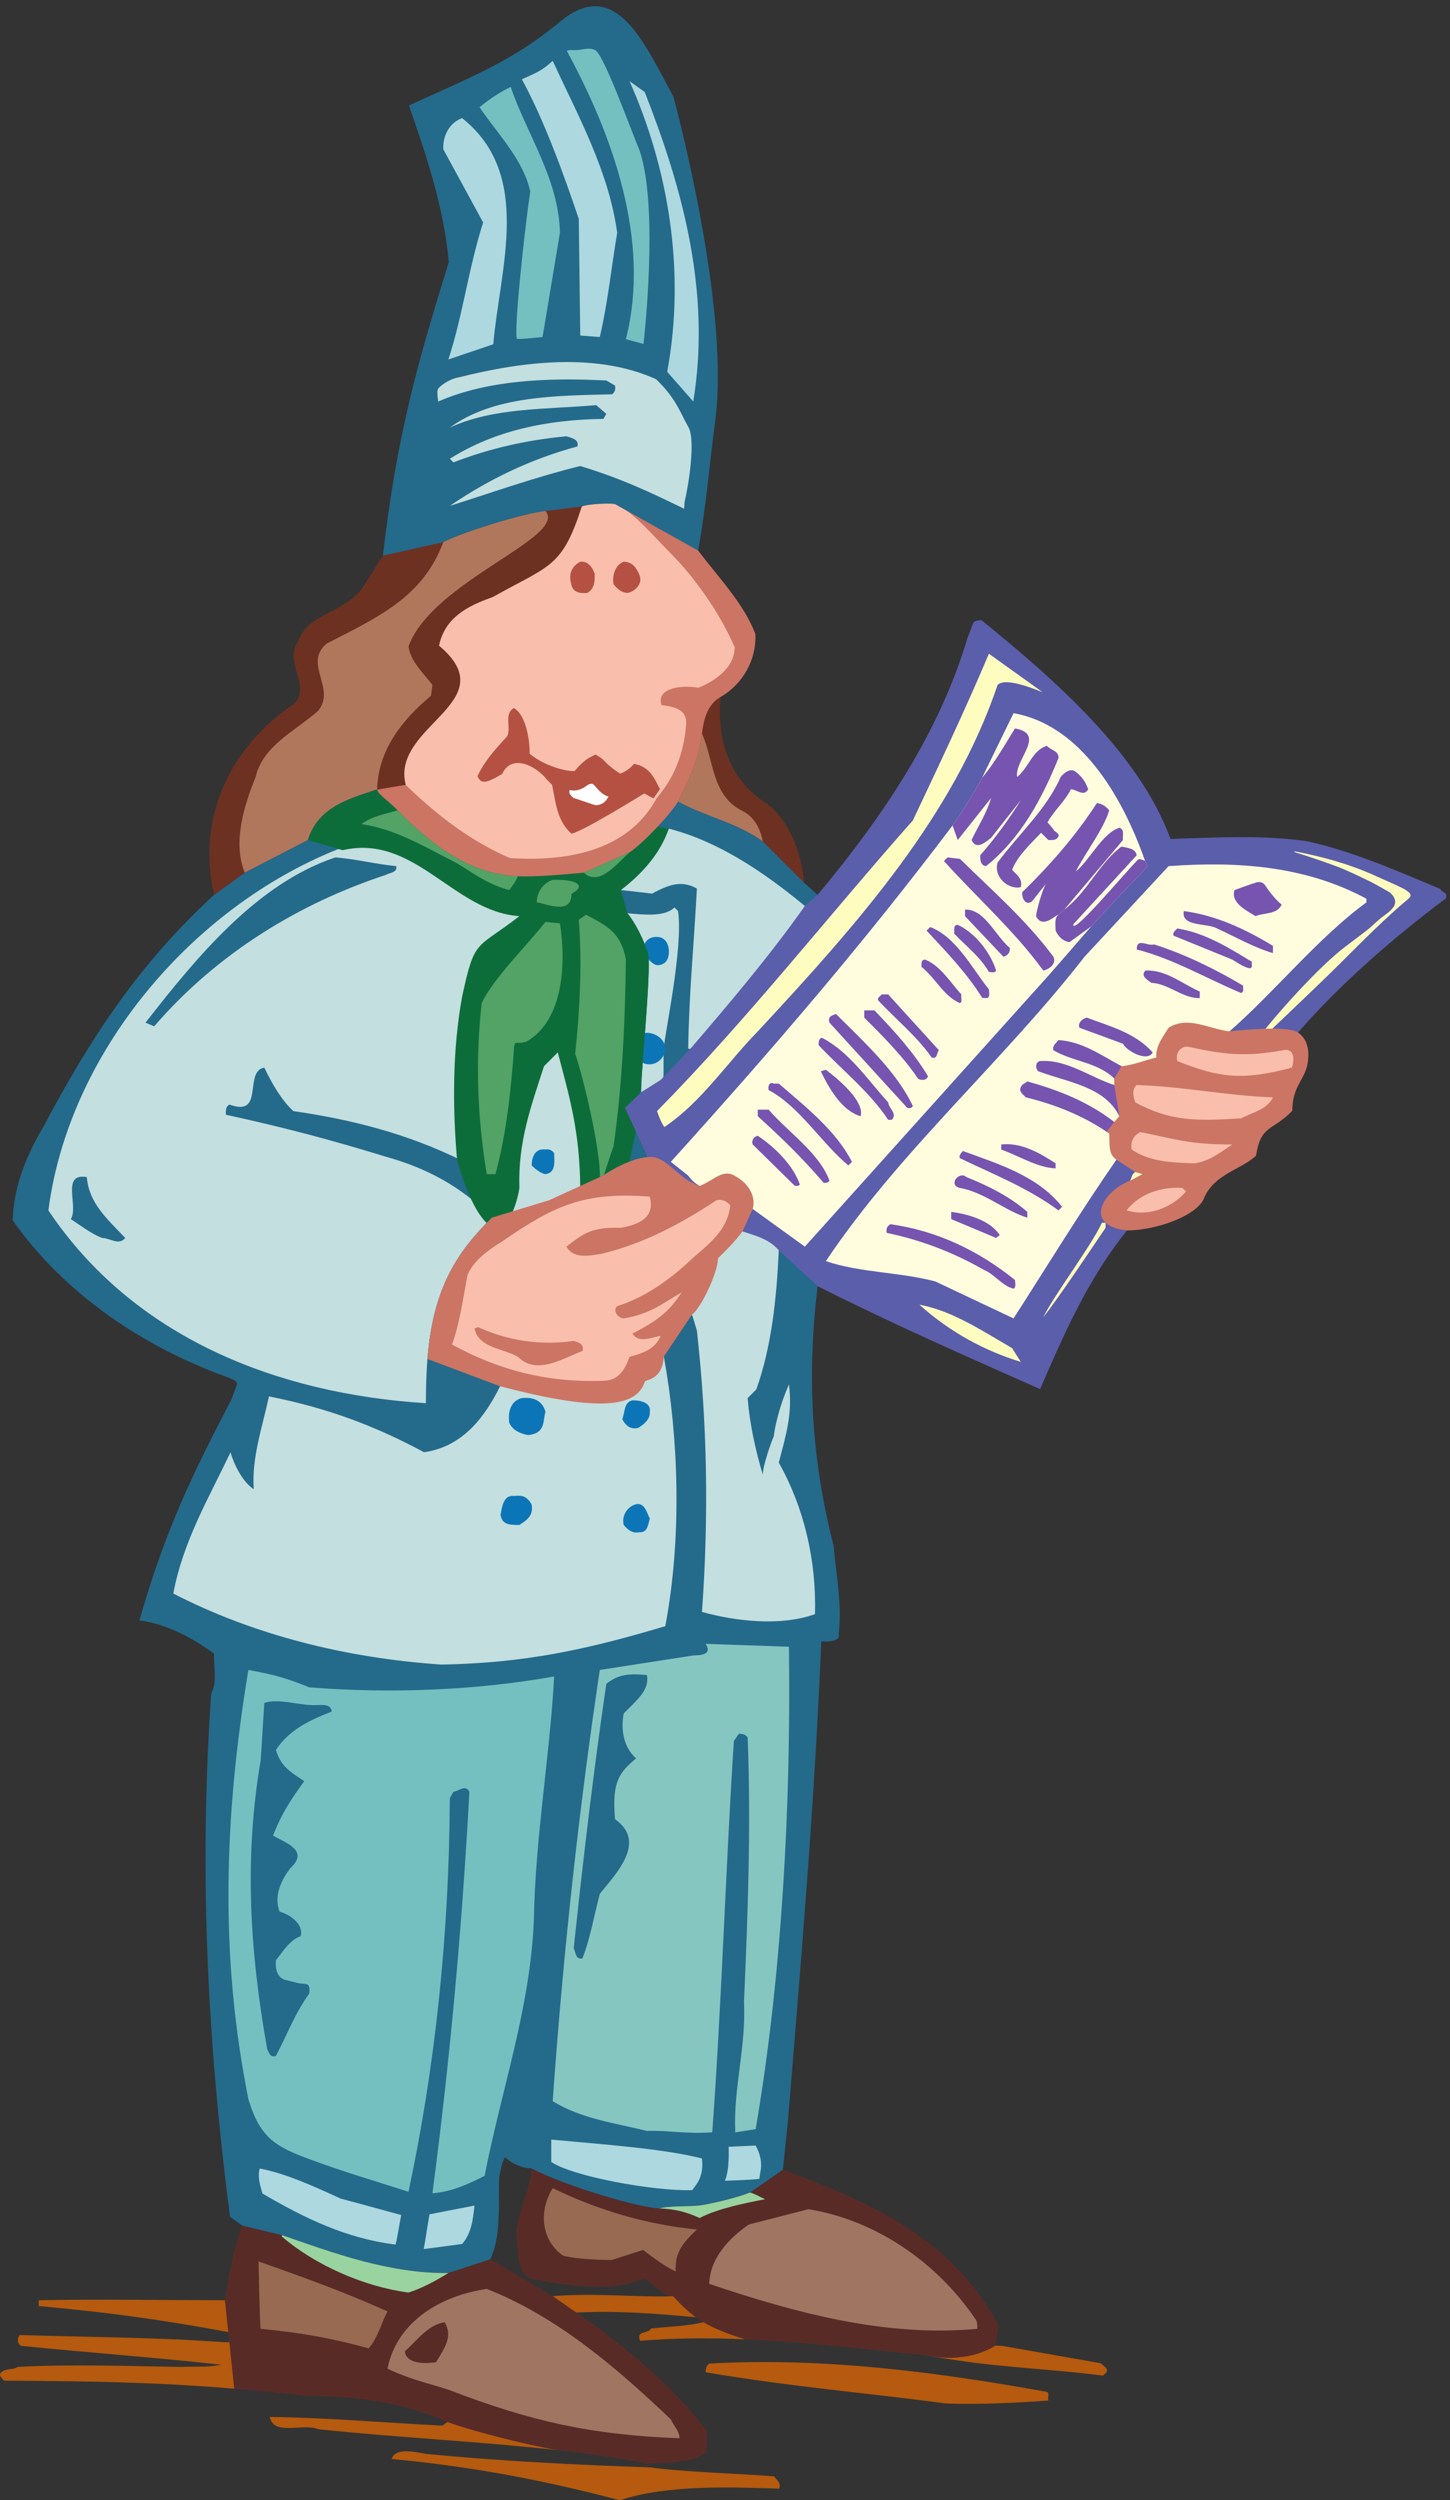 <svg xmlns="http://www.w3.org/2000/svg" xml:space="preserve" width="334.581" height="576.746"><rect width="100%" height="100%" fill="#333333" stroke="none"/><path d="M413.547 296.496C292.438 318.949 205.141 330.59 84.184 341.75v10.059c109.316 2.062 214.964 0 323.074 0l344.957-9.579v-39.285l-338.668-6.449m9.84-98.129C281.688 210.258 160.164 211.488 23.84 212.27c-2.512 3.769-8.797 7.543-6.285 12.57 7.543 10.058 21.37 5.027 30.172 11.312 93.367 5.047 192.332 1.317 284.105 0 22.629 1.258 44-1.254 69.141 3.774-108.535 12.094-235.078 21.371-346.961 32.683-7.543 3.774-7.543 13.829-2.516 18.86 118.168-3.774 235.078-3.774 355.762-12.574l349.324 10.957-7.277-39.286-325.918-52.199m696.213-62.746-326.409 4.992-8.8-6.285c-99.313 5.027-201.137 13.828-299.192 15.086 6.285-33.941 57.828-10.059 84.227-21.371 135.047-14.305 282.222-21.352 414.594-36.223l135.58 43.801m113.58 186.016 10.05-6.285c-30.17-8.801-64.11-8.801-96.79-12.571-5.03-10.058-26.4-2.515-18.86-21.371 60.15 5.012 120.81 5.235 181.72 2.641 52.56 8.711 260.47-14.41 322.38-29.039 112.84-20.453 188.57-20.114 299.19-33.942l6.29 6.285c2.51 7.543-6.29 10.055-10.06 15.083l-170.97 30.171-12.34.508c-111.31 45.832-333.74 55.574-510.61 48.52" style="fill:#b55a0e;fill-opacity:1;fill-rule:nonzero;stroke:none" transform="matrix(.133 0 0 -.133 -2.263 577.392)"/><path d="M1233.18 321.637c-74.17 6.285-137.03 12.57-216.23 8.801l-292.38-15.852 251.356 44.238c74.164 6.289 149.594-2.511 208.684 0l273.28-18.051-224.71-19.136M1144.7 61.96c-59.7 1.962-125.68 4.692-192.618 8.52-65.875 3.77-132.684 8.602-195.348 14.82-17.597 2.516-52.796 12.571-60.339-8.8C839.516 62.871 964.156 38.79 1092.38 4.848c82.97 27.656 196.11 22.625 276.57 20.113 3.77 11.312-5.03 15.086-8.81 21.371-48.05 4.09-163.6 7.863-215.44 15.629m102.76 179.953c198.62 11.316 397.25-15.082 585.81-49.027 5.03-2.512 1.26-8.797 2.52-15.082-42.13-3.082-116.94-7.543-178.51-5.032-133.92 18.137-266.82 28.707-416.1 54.059 0 6.285 1.25 11.313 6.28 15.082" style="fill:#b55a0e;fill-opacity:1;fill-rule:nonzero;stroke:none" transform="matrix(.133 0 0 -.133 -2.263 577.392)"/><path d="M794.902 399.055c-100.886-1.535-199.308 34.57-287.851 65.394l-69.621 16.84c-15.086-41.484-23.395-85.762-30.172-129.48l16.129-153.442c37.672-3.16 86.644-7.773 125.926-12.496 95.234-.781 169.707-12.574 243.878-45.258 36.137-13.722 138.184-40.215 190.829-48.793 55.31-6.21 108.03-13.793 156.21-23.836l38.31 2.082c24.66 3.496 46.71 3.586 64.69 19.004v36.457c-62.85 81.715-143.3 147.082-226.28 204.911l-41.024 28.386-108.11 64.114-72.914-23.883m366.168 111.953c18.54 5.316 54.11 2.433 74.2 5.82 26.28 4.43 65.48 14.551 82.94 21.824l57.02 39.434c144.57-52.797 293.73-118.27 372.93-267.867 2.18-10.91-4.37-28.301-4.37-37.102-15.27-10.914-58.92-28.371-112.11-18.105-107.38 11.218-215.28 24.48-322.38 29.039-70.03 21.847-91.49 39.262-124.69 74.773-21.38 1.258-33.95 23.887-51.55 30.172-56.02-24.215-130.22-12.211-196.107 0-23.883 15.086-20.113 45.258-23.883 70.399-5.195 29.429 28.895 94.406 25.383 121.453 61.11-32.008 187.617-68.493 222.617-69.84" style="fill:#592b27;fill-opacity:1;fill-rule:nonzero;stroke:none" transform="matrix(.133 0 0 -.133 -2.263 577.392)"/><path d="M465.539 419.168c85.887-30.379 150.856-54.055 223.766-86.742-11.313-21.371-16.34-45.254-32.684-64.11-65.183 17.895-114.289 26.625-187.308 33.942-1.59 3.285-3.622 111.781-3.774 116.91m510.387 126.969c77.944-37.715 160.914-62.86 250.164-71.657-23.55-22.398-38.83-39.859-36.65-72.597-18.4 6.972-56.74 37.101-56.74 37.101l-54.57-17.457s-56.74 0-84.607 7.696c-38.835 28.246-41.535 78.613-17.597 116.914" style="fill:#976a51;fill-opacity:1;fill-rule:nonzero;stroke:none" transform="matrix(.133 0 0 -.133 -2.263 577.392)"/><path d="M861.527 371.398c118.168-46.515 219.513-131.019 319.313-226.281 5.02-11.312 15.08-20.113 15.08-32.683-152.71 5.726-257.467 29.007-401.018 84.226-35.199 11.313-65.964 17.531-105.597 36.457 16.343 81.711 92.011 126.574 172.222 138.281M1316.6 483.277l103.08 26.403c115.66-18.856 221.25-90.512 289.14-189.825 3.77-3.769 3.77-11.312 3.77-17.597-160.91-15.086-319.3 28.914-465.13 77.941 1.26 43.996 33.94 79.196 69.14 103.078" style="fill:#a07662;fill-opacity:1;fill-rule:nonzero;stroke:none" transform="matrix(.133 0 0 -.133 -2.263 577.392)"/><path d="M788.617 313.57c12.571-22.629 4.336-38.269-15.086-69.14-26.043-4.051-52.234-.778-54.054 18.855 20.113 17.602 40.226 46.516 69.14 50.285" style="fill:#592b27;fill-opacity:1;fill-rule:nonzero;stroke:none" transform="matrix(.133 0 0 -.133 -2.263 577.392)"/><path d="m1375.23 578.086-57.02-39.434c-17.46-7.273-56.66-17.394-82.94-21.824-20.09-3.387-55.66-.504-74.2-5.82-35 1.347-161.507 37.832-222.617 69.84-11.637-1.453-33.465 7.273-45.101 18.914-5.032-6.285-10.188-29.098-10.551-41.828-.363-12.731-.008-25.93-.117-36.743-.481-47.832-2.887-70.011-14.868-98.253l-72.914-23.883c-100.886-1.535-199.308 34.57-287.851 65.394l-69.621 16.84-21.371 15.086C377.09 798.082 362.004 1092.24 383.375 1404c11.313 20.12 3.77 46.52 5.027 69.15l458.387 129.1 595.071-107.73c-11.98-288.07-35.35-555.473-57.83-832.207l-8.8-84.227" style="fill:#246a8b;fill-opacity:1;fill-rule:nonzero;stroke:none" transform="matrix(.133 0 0 -.133 -2.263 577.392)"/><path d="M1411.69 2810.71c-3.83 52.53-26.65 110.57-66.63 138.28-61.88 40.46-84.8 106.69-77.94 183.54l-53.67 60.76-128.77-285.91 235.71-87.3 91.3-9.37" style="fill:#6d3121;fill-opacity:1;fill-rule:nonzero;stroke:none" transform="matrix(.133 0 0 -.133 -2.263 577.392)"/><path d="M1193.41 2950.98c18.85 37.72 36.45 74.17 41.48 118.17 21.37-47.77 16.34-109.37 72.91-135.77 20.11-11.31 28.91-32.68 32.69-51.54-45.26 32.68-99.31 42.74-147.08 69.14" style="fill:#b1775d;fill-opacity:1;fill-rule:nonzero;stroke:none" transform="matrix(.133 0 0 -.133 -2.263 577.392)"/><path d="M671.313 2971.76c-2.665.41-7.114-1.85-10.848-3.07-26.949-8.78-53.059-17.77-73.645-33.31-15.996-12.06-28.66-28.08-35.797-51.03l-109.367-56.56-53.254-38.45c-128.226-118.17-212.363-244.25-295.421-401.02-36.25-61.48-51.731-109.97-54.055-163.43 91.769-130.73 231.308-221.25 370.847-271.53 24.997-10.45 20.633-6.08 8.797-38.97-66.343-127.9-114.492-224.84-159.648-383.42 45.254-6.28 90.73-28.92 129.48-57.82l59.539-28.19c38.547-7.41 59.836-11.49 105.598-30.16 142.051-11.32 291.649-5.03 424.902 18.85l79.199 11.31 162.16 25.15c27.48.1 28.57 8.83 21.38 20.11l144.56-5.02 56.12 9.32c14.32-1.2 33.96.98 30.17 12.57 6.28 47.77-3.96 100.98-8.8 153.37-38.81 151.31-46.52 295.42-27.66 450.04l13.24 223.16c78.71-13.94 123.7-98.61 199.05-90.87 102.71-20.33 123.02-27.83 207.24-73.09 69.4 9.55 142.15 147.77 166.92 197.33l29.5 121.31c-100.39 78.57-273.07 113.16-369.1 113.16-65.47 91.67-159.06 144.38-246.85 187.84l-23.88 21.37-71.2 71.13c-45.26 32.68-99.31 42.74-147.08 69.14-62.89 27.7-445.469 29.01-522.097 20.78" style="fill:#246a8b;fill-opacity:1;fill-rule:nonzero;stroke:none" transform="matrix(.133 0 0 -.133 -2.263 577.392)"/><path d="M884.656 1936.99c-24.769-49.56-62.601-104.85-132-114.39-84.222 45.25-166.308 76.47-269.019 96.79-11.313-52.8-30.168-105.59-26.399-160.91-25.988 16.73-40.258 61.84-40.226 64.12-37.715-79.2-82.969-155.89-99.313-245.14 138.426-71.24 297.934-111.88 465.129-123.19 143.988 2.48 251.652 25.76 388.442 66.62 29.08 154.11 23.26 325.8-2.51 467.65l-122.27 232.26-81.845 581.82-301.184 82.93-61.109-17.46c-253.934-101.82-466.172-353.32-501.372-626.12 148.336-221.25 397.247-318.04 654.954-334.39 0 25.83.629 51.5 2.644 76.68 9.727 121.61 49.883 184.08 111.75 245.14-54.055 55.31-115.652 86.74-183.535 105.6-94.285 28.91-173.195 50.04-277.82 72.91 0 6.29-1.258 13.83 6.285 17.6 61.597-22.63 23.883 57.83 60.34 64.11 12.57-26.4 28.914-55.31 50.285-75.42 101.203-14.61 197.363-38.97 291.742-85.5l73.766-34.78-6.735-356.93m292.574 967.1c-14-39.85-40.89-73.82-83.14-106.48 18.96-2.26 35.2-3.77 54.06-6.28 28.92 15.65 51.54 23.88 77.94 8.8-5.03-95.54-13.83-183.54-15.09-277.83h3.78l2.51-461.35c1.13-.5 8.8-27.95 8.8-27.66 17.91-160.41 20.82-320.46 8.8-487.75 59.08-16.35 137.02-25.15 196.11-3.77 2.51 93.02-18.86 184.79-62.86 262.73 12.63 48.01 24.27 85.84 17.6 135.77-12.57-28.92-22.63-61.6-26.4-90.52-2.64-4.69-19.98-53.03-18.85-66.62-12.58 42.74-22.63 86.74-26.4 133.25l15.08 15.09c26.4 74.17 35.2 157.14 38.97 241.36l17.97 237.1 228.92-109.28 226.97-74.2 96.04 257.53-301.19 96.03-223.45 189.95c-72.91 60.34-151.95 112.75-236.17 134.13" style="fill:#c3dfdf;fill-opacity:1;fill-rule:nonzero;stroke:none" transform="matrix(.133 0 0 -.133 -2.263 577.392)"/><path d="M1130.39 2475.25c5.02 72.28 15.77 189.1 11.04 212.79-7.64 22.92-21.84 52.48-36.02 69.35 30.51-2.85 65.34-6.32 81.71 10.05l6.29-6.28c9.13-64.39-23.06-211.27-24.7-237.9-1.65-26.63 2.18-61.11-5.46-80.75l-34.92-22.92 2.06 55.66" style="fill:#c3dfdf;fill-opacity:1;fill-rule:nonzero;stroke:none" transform="matrix(.133 0 0 -.133 -2.263 577.392)"/><path d="M447.941 1444.96c38.547-7.41 59.836-11.49 105.598-30.16 142.051-11.32 291.649-5.03 424.902 18.85-7.543-139.54-32.687-277.82-35.199-422.38-6.289-153.372-56.57-295.426-85.484-443.762-27.656-13.828-56.57-27.656-90.512-30.172 30.172 228.793 51.539 461.355 64.113 696.434-7.543 13.83-18.855 0-27.656 0l-6.285-11.31c-1.258-237.593-25.145-463.874-71.656-682.608-63.754 20.625-101.824 31.425-150.852 49.027-75.863 26.891-104.965 38.527-126.969 111.879-49.546 246.437-42.527 487.672 0 744.202" style="fill:#74c0c1;fill-opacity:1;fill-rule:nonzero;stroke:none" transform="matrix(.133 0 0 -.133 -2.263 577.392)"/><path d="m1057.64 1444.96 162.16 25.15c27.48.1 28.57 8.83 21.38 20.11l144.56-5.02c3.78-276.57-12.45-572.704-57.71-836.696l-35.32-5.57c-3.76 75.425 18.86 147.082 15.09 226.277 6.29 143.309 12.58 305.479 6.29 458.839-3.77 5.04-8.8 6.29-15.09 6.29l-8.8-12.57c-14.19-220.04-21.13-456.211-37.47-678.719-45.83-3.278-75.67 3.652-113.38 2.394-56.57 13.828-114.4 21.371-163.424 51.543 17.816 253.43 45.254 505.352 81.714 747.972" style="fill:#86c6c1;fill-opacity:1;fill-rule:nonzero;stroke:none" transform="matrix(.133 0 0 -.133 -2.263 577.392)"/><path d="M475.598 1387.85c22.629 7.54 54.054-2.51 80.453-3.77 13.832-1.26 35.199 5.03 36.457-11.31-35.199-13.83-72.91-30.18-96.797-66.63 9.156-30.35 26.617-38.53 49.027-54.06-21.371-30.17-36.961-51.4-54.054-94.28 20.004-12.41 64.109-25.14 30.168-56.57-16.34-21.37-28.911-47.77-18.856-75.43 20.332-5.55 42.742-23.88 36.457-42.737-18.855-6.286-30.172-26.399-42.742-41.485-1.258-13.828 1.258-28.914 15.086-33.941l20.031-4.918c15.871-4.864 25.223 3.66 22.711-18.969-25.391-35.184-38.973-72.91-57.828-108.109-10.059-3.774-11.313 5.027-15.086 11.312-31.047 174.559-39.777 334.607-11.312 501.587l6.285 99.31m593.352 33.23c20.12 15.09 35.37 18.21 70.4 15.09 5.03-26.4-17.56-43.44-40.23-66.63-5.03-26.4-1.26-57.83 21.37-77.94-27.81-23.99-42.36-38.55-36.45-105.6 58.11-40.61-3-98.82-26.4-129.48-10.06-37.71-16.34-76.684-30.17-111.883-12.58-2.512-11.32 11.312-15.09 17.601 16.28 154.052 33.94 304.222 56.57 458.842M167.605 2299.8c3.774-45.26 34.625-71.9 66.625-105.6-11.312-13.82-26.394 0-40.222 0-18.86 7.54-35.203 20.12-54.059 32.69 13.828 22.63-17.597 80.45 27.656 72.91" style="fill:#246a8b;fill-opacity:1;fill-rule:nonzero;stroke:none" transform="matrix(.133 0 0 -.133 -2.263 577.392)"/><path d="m1029.98 2827.79 79.2 35.19" style="fill:#fff;fill-opacity:1;fill-rule:nonzero;stroke:none" transform="matrix(.133 0 0 -.133 -2.263 577.392)"/><path d="M507.051 464.449c88.543-30.824 186.965-66.929 287.851-65.394-20.113-12.571-45.257-26.403-69.14-33.942-76.684 10.055-162.703 47.598-220.532 97.883l1.821 1.453m728.219 52.379c26.28 4.43 65.48 14.551 82.94 21.824 10.18-2.91 16-7.273 26.19-11.64-28.33-5.481-82.94-16.004-113.57-32.66-21.75 10.109-41.39 15.566-69.76 16.656 18.54 5.316 54.11 2.433 74.2 5.82" style="fill:#99d4a0;fill-opacity:1;fill-rule:nonzero;stroke:none" transform="matrix(.133 0 0 -.133 -2.263 577.392)"/><path d="M467.582 580.301c45.258-8.797 92.211-30.008 140.559-52.309 33.941-8.801 72.289-19.64 104.972-28.441-3.273-15.278-5.457-33.828-9.82-51.289-86.211 10.914-156.594 45.285-230.922 88.527-4.789 16.231-8.558 29.684-4.789 43.512m294.637-79.422 77.937 15.086c-2.511-23.887-5.027-47.77-21.371-66.629l-66.625-8.797c3.774 20.113 6.285 40.227 10.059 60.34M973.41 630.363c95.99-8.773 195.42-15.91 261.48-32.687 3.42-30.317-7.92-42.836-16.87-54.93-67.52-2.141-209.31 24.207-244.645 49.016l.035 38.601m307.7-12.414 46.92 2.184c16.34-30.172 6.54-46.922 6.54-57.836-17.45-2.184-60.01-3.274-60.01-3.274 8.8 18.856 6.55 58.926 6.55 58.926" style="fill:#add8df;fill-opacity:1;fill-rule:nonzero;stroke:none" transform="matrix(.133 0 0 -.133 -2.263 577.392)"/><path d="M598.793 2854.18c36.516-2.8 67.082-11.31 105.598-15.08 2.515-11.31-11.313-11.31-17.598-15.09-149.598-49.03-292.906-135.76-402.277-262.73l-15.086 6.28c89.258 114.4 193.597 241.37 329.363 286.62" style="fill:#246a8b;fill-opacity:1;fill-rule:nonzero;stroke:none" transform="matrix(.133 0 0 -.133 -2.263 577.392)"/><path d="M909.301 1746.67c12.57 1.26 21.515.72 30.168-15.08 3.351-20.21-10.059-27.66-21.371-35.2-21.11-.29-30.168 2.51-32.684 17.6 2.516 13.83 5.027 35.2 23.887 32.68m12.57 169.71c21.371 2.51 36.453-5.03 41.484-23.88-5.031-15.09 1.29-37.08-30.171-40.23-12.571 2.51-26.399 7.54-32.684 21.37-2.516 18.86 2.516 37.71 21.371 42.74m41.484 431.19c6.286 1.25 11.313-1.26 15.086-6.29 0-13.82 3.77-33.94-15.086-36.45-8.8 1.26-18.859 10.05-23.886 15.08 0 15.09 6.285 30.17 23.886 27.66m150.855-434.96c13.83 0 32.68-3.77 30.17-20.11 1.26-12.57-11.32-22.63-20.11-27.66-13.83-3.77-22.63 5.03-27.66 15.09 5.03 12.57 2.51 28.91 17.6 32.68m3.77-181.02c17.6 6.28 21.37-15.09 26.4-23.89-2.52-8.8-3.77-25.14-17.6-23.88-12.57-2.52-20.12 3.77-27.66 12.57-3.77 15.08 5.03 30.17 18.86 35.2m25.63 763.69c15.07 0 27.3 12.53 27.3 27.98 0 15.45-16.48 26.7-31.56 26.7-15.08 0-23.04-11.25-23.04-26.7s12.22-27.98 27.3-27.98m14.19 172.01c8.52 0 19.68 4.94 19.66 23-.02 18.48-10.08 25.22-18.57 25.9-16.37 1.31-25.1-8.58-25.1-20.51 0-11.93 15.48-28.39 24.01-28.39" style="fill:#0c75b7;fill-opacity:1;fill-rule:nonzero;stroke:none" transform="matrix(.133 0 0 -.133 -2.263 577.392)"/><path d="M1130.39 2475.25c5.02 72.28 15.77 189.1 11.04 212.79-7.64 22.92-21.84 52.48-36.02 69.35l-11.32 40.22c42.25 32.66 69.14 66.63 83.14 106.48l-442.839 82.95-63.078-15.28c-2.665.41-7.114-1.85-10.848-3.07-26.949-8.78-53.059-17.77-73.645-33.31-15.996-12.06-28.66-28.08-35.797-51.03l60.34-17.6c125.711 28.92 192.34-106.85 306.735-114.39-75.614-58.82-77.188-37.08-99.313-139.54-16.34-89.26-17.101-187.04-8.797-282.85 0 0 29.141-115.47 71.723-120.99 14.191-1.83 32.738 43.65 36.387 71.96-2.629 81.61 21.535 145.08 42.742 211.2l23.887 23.88c20.663-78.6 38.113-136.8 38.973-235.08l63.16-63.23 41.47 201.88c-.94 6.95.14 28.05 2.06 55.66" style="fill:#0d6d3a;fill-opacity:1;fill-rule:nonzero;stroke:none" transform="matrix(.133 0 0 -.133 -2.263 577.392)"/><path d="M975.926 2815.21c38.914 1.6 60.744-9.32 32.684-23.88 0-37.72-42.743-17.6-60.34-15.09 0 17.6 11.312 33.94 27.656 38.97m-54.5-282.5c2.453.29 5.48.91 9.246 2.17 63.07 36.4 68.891 132.42 57.824 204.91l-25.141 2.51c-30.644-39.1-91.199-98.8-110.625-140.8-11.316-100.56-7.394-199 8.797-296.67h15.086c18.86 69.14 27.352 147.54 32.379 221.71 2 9 2.891 5.06 12.434 6.17m187.754 330.27c-21.37-18.85-52.8-60.34-79.2-35.19m35.06-524.23-7.4-3.76c1.52 47.27-29.17 175.16-42.75 213.71 7.55 71.65 12.58 154.62 6.29 232.56l12.57 8.8c35.05-18.97 60.55-29.85 69.14-77.94-1.25-106.85-6.28-218.73-21.37-323.07-6.82-20.47-12.82-37.33-17.6-54.06m-148.334 521.7c-82.973 3.77-148.34 52.8-208.68 114.39-21.371-6.28-44-10.05-62.855-23.88 60.34-8.8 110.625-40.23 163.422-66.63 30.172-17.59 53.504-37.3 93.027-47.77 7.398 9.37 11.313 15.09 15.086 23.89" style="fill:#53a266;fill-opacity:1;fill-rule:nonzero;stroke:none" transform="matrix(.133 0 0 -.133 -2.263 577.392)"/><path d="M1193.41 2950.98c18.85 37.72 36.45 74.17 41.48 118.17 3.13 27.4 10.96 51.33 32.23 63.38 37.71 21.37 62.86 64.11 60.34 109.36-20.11 52.81-64.11 98.06-99.31 144.57l-132.56 136.38c-10.77 1.74-48.2-.06-57.21-4.4-73.735 4.4-252.7-63.26-296.349-165.83-35.527-83.5-89.258-282.48-70.718-380.85 1.562-8.29 18.308-18.22 35.593-35.87 60.34-61.59 125.707-110.62 208.68-114.39 27.234-1.42 81.519 3.07 114.394 6.29l79.2 35.19c22.31 14.53 69.35 64.04 84.23 88" style="fill:#cc7564;fill-opacity:1;fill-rule:nonzero;stroke:none" transform="matrix(.133 0 0 -.133 -2.263 577.392)"/><path d="M720.898 2980.06c55.313-54.06 115.657-99.31 181.024-126.97 98.055-6.28 203.648 11.32 253.938 103.09l8.8 11.31c26.4 33.94 40.06 76.3 42.74 118.17 1.68 22.51-15.77 29.79-42.74 32.68-10.16 31.3 38.6 34.93 64.11 30.17 27.66 11.31 62.86 33.94 62.86 70.4-27.25 62.4-71.63 122.79-108.11 159.65-36.49 36.87-69.19 76.71-99.93 88.63-10.78 1.74-48.2-.06-57.21-4.4-33.364-7.61-181.771-35.98-216.692-86.18-44.434-63.87-111.317-324.74-88.79-396.55" style="fill:#fabfac;fill-opacity:1;fill-rule:nonzero;stroke:none" transform="matrix(.133 0 0 -.133 -2.263 577.392)"/><path d="M1162.02 2972.52c-9.8 19.2-17.56 38.97-45.13 44-10.5-13.13-24.09-16.95-24.09-16.95s-14.28 8.86-24.94 19.46c-5.63 7.33-17.54 13.58-17.54 13.58s-10.59-4.69-16.66-9.17c-5.96-4.4-12.5-10.94-19.86-19.49-19.691-.54-55.702 11.46-77.937 30.16.41 28.23-8.32 69.69-27.656 79.2-17.598-11.31-3.769-33.94-11.312-49.02-21.731-23.78-38.969-42.75-51.543-69.15 5.804-12.46 12.351-14.65 42.906 3.91 16.961 36.3 60.019 13.09 77.777-10.19l8.801-8.8c6.285-30.17 8.316-62.06 33.454-84.68 17.33 2.11 126.25 69.64 126.2 69.59 6.05-2.01 10.48-6.46 16.55-8.14l10.98 15.69" style="fill:#b55143;fill-opacity:1;fill-rule:nonzero;stroke:none" transform="matrix(.133 0 0 -.133 -2.263 577.392)"/><path d="M1036.48 2979.79c7.52 3.66 8.86 2.93 13.84-3.11 5.31-6.43 13.91-15.22 22.4-16.9-5.7-11.4-13.97-15.12-22.95-15.01l-37.39 12.5c-5.72 4.13-9.33 8.92-6.81 13.95 10.36-3.27 22.37 1.64 30.91 8.57" style="fill:#fff;fill-opacity:1;fill-rule:nonzero;stroke:none" transform="matrix(.133 0 0 -.133 -2.263 577.392)"/><path d="M1023.7 3367.08c13.82 1.26 21.37-10.05 25.14-21.37 0-12.57 0-25.14-12.57-32.68-11.32-1.26-23.89 0-27.66 12.57 0 3.62-10.958 27.46 15.09 41.48m75.42 0c15.09 0 22.63-11.31 27.66-23.88 6.28-17.6-13.19-29.92-21.37-30.17-8.18-.25-17.6 6.28-23.89 15.08-2.51 12.57 1.26 32.69 17.6 38.97" style="fill:#b55143;fill-opacity:1;fill-rule:nonzero;stroke:none" transform="matrix(.133 0 0 -.133 -2.263 577.392)"/><path d="M671.313 2971.76c-2.665.41-7.114-1.85-10.848-3.07-26.949-8.78-53.059-17.77-73.645-33.31-15.996-12.06-28.66-28.08-35.797-51.03l-109.367-56.56-53.254-38.45c-30.172 130.73 25.145 255.19 139.539 331.87 28.914 32.69-18.855 70.4 6.286 108.11 20.113 50.29 70.777 43.82 110.625 90.52l36.457 57.82 97.355 73.66c31.172 17.06 144.106 51.46 177.25 54.06l82.466 13.06-12-55.65c-34.329-107.02-56.114-101.72-154.626-157.14-45.695-15.97-82.973-36.45-93.027-84.22 116.91-98.06-84.227-138.29-57.829-241.37l-49.585-8.3" style="fill:#6d3121;fill-opacity:1;fill-rule:nonzero;stroke:none" transform="matrix(.133 0 0 -.133 -2.263 577.392)"/><path d="M671.313 2971.76c-2.665.41-7.114-1.85-10.848-3.07-26.949-8.78-53.059-17.77-73.645-33.31-15.996-12.06-28.66-28.08-35.797-51.03l-109.367-56.56c-21.371 52.79-1.258 115.65 18.856 165.93 12.57 54.06 67.883 79.2 108.113 114.4 32.684 38.97-26.402 81.71 15.082 116.91 92.848 47.55 167.195 81.71 202.395 175.99 31.175 17.06 144.109 51.46 177.253 54.06 39.115-45.73-196.589-121.39-237.593-235.08 3.769-26.4 25.14-45.25 41.484-66.62l-2.516-18.86c-51.539-42.74-92.16-96.13-93.417-162.76" style="fill:#b1775d;fill-opacity:1;fill-rule:nonzero;stroke:none" transform="matrix(.133 0 0 -.133 -2.263 577.392)"/><path d="M1026.38 3462.79c9.01 4.34 46.43 6.14 57.21 4.4l144.56-80.73c13.83 74.17 20.12 153.37 30.17 228.8 25.14 199.88-72.91 558.15-72.91 558.15l-21.37 40.23c-39.34 71.62-88.2 162.42-174.739 90.51-85.766-71.27-158.516-97.46-262.738-145.82 28.562-82.59 60.343-174.74 69.14-271.54-55.129-177.71-90.047-299.93-114.394-509.13l104.793 23.36c31.175 17.06 144.109 51.46 177.253 54.06l63.025 7.71" style="fill:#246a8b;fill-opacity:1;fill-rule:nonzero;stroke:none" transform="matrix(.133 0 0 -.133 -2.263 577.392)"/><path d="M776.223 3664.7c1.172 6.07 20.211 19.3 35.648 21.83 117.856 29.83 242.809 42.35 343.379-2.91 35.33-33.62 43.73-62.01 56.02-82.94 12.28-20.93 1.87-94.01-6.55-130.22l-.73-11.64c-56.57 27.66-108.4 52.38-180.29 74.2-76.688-18.86-150.856-45.25-226.282-69.14 67.883 46.51 142.051 81.71 221.252 103.08 3.77 12.57-11.32 15.09-18.857 17.6-69.141-6.28-134.512-21.37-196.11-45.26l-6.285 6.29c77.937 49.03 168.449 67.89 266.502 69.14l5.03 8.8-17.6 15.09c-85.483-7.55-178.506-3.77-253.932-38.97 75.426 55.31 183.535 55.31 281.592 57.82 5.03 3.78 6.28 8.8 5.03 15.09l-15.09 8.8c-100.567 5.03-204.907 1.26-291.645-36.46-.274 2.6-2.254 13.74-1.082 19.8" style="fill:#c3dfdf;fill-opacity:1;fill-rule:nonzero;stroke:none" transform="matrix(.133 0 0 -.133 -2.263 577.392)"/><path d="M818.785 4136.43c123.199-98.05 65.371-260.22 54.059-392.22l-77.942-26.39c25.141 76.68 35.2 159.65 60.34 237.59l-69.14 126.97c-1.258 23.88 11.316 46.51 32.683 54.05" style="fill:#add8df;fill-opacity:1;fill-rule:nonzero;stroke:none" transform="matrix(.133 0 0 -.133 -2.263 577.392)"/><path d="M903.016 4190.49c28.91-84.23 82.964-158.4 85.48-252.68-10.055-60.34-30.172-181.02-30.172-181.02s-36.601-4.06-43.875-3.33c-7.277.73 11.192 179.32 22.504 256-12.57 55.32-55.308 98.06-87.996 145.83 15.086 12.57 35.199 26.4 54.059 35.2" style="fill:#74c0c1;fill-opacity:1;fill-rule:nonzero;stroke:none" transform="matrix(.133 0 0 -.133 -2.263 577.392)"/><path d="M975.926 4235.74c44.004-95.54 96.794-189.82 111.884-297.93-10.06-60.34-16.35-121.94-30.17-181.02l-33.94 2.51-2.52 202.4c-26.399 77.94-59.758 170.43-98.731 242.08 26.192 11.64 35.985 15.82 53.477 31.96" style="fill:#add8df;fill-opacity:1;fill-rule:nonzero;stroke:none" transform="matrix(.133 0 0 -.133 -2.263 577.392)"/><path d="M1006.1 4254.6c22-1.94 28.37 5.85 42.94.1 14.56-5.74 58.14-127.23 77.74-174.84 33.94-100.57 6.65-335.13 6.65-335.13l-30.54 8.29c44 172.22-24.66 356.92-102.6 500.23l5.81 1.35" style="fill:#74c0c1;fill-opacity:1;fill-rule:nonzero;stroke:none" transform="matrix(.133 0 0 -.133 -2.263 577.392)"/><path d="M1135.58 4181.69c64.11-163.42 115.65-344.45 84.22-536.79l-45.25 51.55c32.68 175.99 1.25 354.5-65.37 504.09l26.4-18.85" style="fill:#add8df;fill-opacity:1;fill-rule:nonzero;stroke:none" transform="matrix(.133 0 0 -.133 -2.263 577.392)"/><path d="m1101.41 2419.96 49.47-107.67 154.41-106.77c22.62-7.55 45.25-12.57 62.85-32.69l67.43-62.33c137.26-68.84 250.75-118.31 385.93-178.51 41.49 95.54 82.97 191.08 150.86 275.31l296.68 343.19c71.65 82.97 168.44 167.19 256.44 232.56 3.77 11.32-5.94 8.95-9.71 16.49-75.42 31.43-151.2 65.23-231.65 82.82-79.2 11.32-159.66 6.29-236.34 3.77-54.05 148.34-201.14 276.57-328.1 379.65-17.6-1.26-12.52-3.55-23.89-30.17-49.02-164.68-145.82-309.25-260.22-446.27l-22.17-19.38c-60.34-85.49-129.48-167.2-198.62-247.66l-51.55-54.05-33.94-21.37-27.88-26.92" style="fill:#5b5eab;fill-opacity:1;fill-rule:nonzero;stroke:none" transform="matrix(.133 0 0 -.133 -2.263 577.392)"/><path d="M1953.95 2329.97c-62.85-90.51-119.42-183.54-178.5-275.31l-135.77 64.12c-61.6 16.34-130.74 15.08-189.82 35.2 125.71 188.56 307.99 346.96 448.78 527.98l145.82 157.14c121.95 8.8 238.41-.1 343.2-56.57v-6.29c-84.23-61.6-158.4-154.62-237.6-223.76-31.61-24.85-164.18-169.91-196.11-222.51m53.93 508.66s-86.18-90.2-97.13-103.67l-72.45-83.17-424.9-472.67-90.51 65.36-91.98 39.8c-8.73 5.45-11.93 7.52-19.91 18.03l-30.16 23.89c179.56 198.52 336.7 381.85 488.75 583.36 10.91 15.28 39.29 58.93 51.29 82.94l54.57 111.85c114.39-20.12 187.32-140.22 228.06-255.9l4.37-9.82" style="fill:#fffdde;fill-opacity:1;fill-rule:nonzero;stroke:none" transform="matrix(.133 0 0 -.133 -2.263 577.392)"/><path d="M2196.03 2810.61c7.54 2.19 12.61.05 16.13-5.17 6.5-9.62 17.63-24.74 28.41-32.97-7.54-17.6-30.17-13.83-45.25-20.11-13.83 8.8-44 22.62-36.46 45.25 0 0 29.63 10.8 37.17 13m-448.24 34.77c36.46 49.03 85.48 93.03 109.37 148.34 6.28 7.55 17.6 16.34 26.4 8.8 11.31-8.8 17.6-18.86 21.37-30.17-7.54-13.83-20.12 0-30.17 0-7.38-17.53-30.57-38.78-40.39-57.33 16.5-18.09 6.8-11.4 16.5-18.09 1.26-1.26 3.77-3.78 2.52-6.29-3.78-7.54-11.32-6.29-17.6-6.29l-12.58 12.58c-17.59-18.86-40.22-38.98-50.28-64.12 7.54-8.8 18.86-15.08 15.09-30.17-21.38-5.03-47.77 17.6-40.23 42.74" style="fill:#7754af;fill-opacity:1;fill-rule:nonzero;stroke:none" transform="matrix(.133 0 0 -.133 -2.263 577.392)"/><path d="M1669.59 2909.56c10.91 15.28 39.29 58.93 51.29 82.94 20.11 22.63 42 61.56 57.08 85.45 55.31-10.06-1.26-54.06 3.77-84.23 20.11 16.34 26.4 46.51 51.54 54.06 6.29-7.55 21.37-8.8 20.12-21.37-27.66-67.89-64.12-138.28-125.71-187.31-10.06 1.26-10.06 11.31-10.06 18.85 26.4 30.18 50.28 62.86 70.4 95.54l-51.54-65.36c-8.8-6.29-25.15-22.63-33.95-3.78 11.32 23.89 26.4 46.52 33.95 72.92l-57.83-72.92-9.06 25.21m193.85-145.89c40.23 30.17 60.35 80.46 99.31 109.37 10.06-2.52 23.89-2.52 26.4-15.09l-110.04-119.71c-2.86-20.94 83.9 82.64 111.3 111.3 4.03 4.21 12.29-1.57 13.1-1.09l4.37-9.82s-86.18-90.2-97.13-103.67l-38.51-27.86c-12.57 2.51-18.85 10.06-23.88 20.11 0 10.06-2.52 21.38 5.03 27.66l10.05 8.8" style="fill:#7754af;fill-opacity:1;fill-rule:nonzero;stroke:none" transform="matrix(.133 0 0 -.133 -2.263 577.392)"/><path d="M1853.39 2754.87c-6.29-1.26-27.66-25.14-38.97-2.51 1.25 11.31 11.48 48.01 17.76 56.81l-24.05-30.41c-11.31-10.06-18.86 5.03-17.6 15.08 47.77 46.52 93.03 98.05 129.48 154.62 8.8-1.25 15.09-5.02 21.37-12.57-8.79-31.42-42.82-75.82-57.91-105.99 23.89 18.86 45.34 65.77 75.51 75.82 10.06-3.77 5.03-13.83 6.29-21.37l-101.83-120.68-10.05-8.8m-291.65-536.78c80.45-11.32 152.11-45.26 216.22-96.8 0-5.03 2.51-12.57-2.51-15.08-20.12 5.02-32.69 25.14-51.55 32.68-52.79 30.17-108.11 51.54-168.45 64.11-1.25 6.29 0 11.32 6.29 15.09m105.6 21.37c27.65-3.77 66.62-13.83 84.22-40.23l-6.29-5.03-77.93 32.69v12.57m26.39 60.34c37.72-15.09 75.43-33.94 105.6-60.34v-10.06c-37.71 11.31-74.17 44-116.91 51.54-21.37 5.03-1.26 30.17 11.31 18.86m-6.28 45.25c61.6-22.62 129.48-42.74 172.22-96.79l-6.28-6.29c-52.8 38.97-113.14 62.86-170.97 90.51-2.51 5.03 2.51 8.8 5.03 12.57m66.62 11.32c33.95 3.77 65.38-13.83 94.29-32.69v-8.8c-31.43 1.26-62.86 21.37-94.29 32.69v8.8m265.25 346.96c55.32-17.6 108.11-44 154.63-71.65-1.26-3.78 2.51-10.06-3.77-12.57-60.34 25.14-116.91 59.08-181.03 75.42 0 21.37 18.86 5.03 30.17 8.8m-15.08-45.26c36.46 1.26 62.85-22.62 94.28-36.45v-11.32c-28.91-1.25-54.06 25.15-84.22 26.4-7.55 6.29-18.86 11.32-10.06 21.37m55.31 72.91c47.77-7.53 88-32.68 129.49-57.82-1.26-3.77 2.51-10.06-3.78-11.31-8.8 1.25-20.11 8.79-30.17 15.08l-101.82 41.48c-2.52 5.04 2.51 8.8 6.28 12.57m11.32 30.18c56.56-7.55 106.85-31.43 154.62-60.34v-12.57c-33.94 10.05-64.11 27.65-96.8 42.73-18.85 10.06-62.85 2.52-57.82 30.18m-108.12-269.02c-35.2 18.85-67.88 42.74-109.36 45.25-3.78-5.03-11.32-10.05-8.8-17.6 33.94-20.11 75.42-20.11 105.59-49.02l24.96-19.53 10.91 24.01-23.3 16.89m-3.77-86.75c-25.14 51.55-90.51 59.09-140.79 77.95-5.03 5.02-5.03 15.08 2.51 17.6 46.51 3.77 86.74-27.66 129.48-41.49l27.14-21.31-4.37-41.46-13.97 8.71m-22.09-27.05c-41.75 28.45-90.33 47.61-140.07 59.74-5.03 5.03-12.57 10.06-8.8 17.6 2.51 6.28 7.54 6.28 11.31 10.06 54.06-15.09 105.6-35.2 150.85-70.4l18.41-9.57-10.91-17.47-20.79 10.04m-34.48 198.02c40.23-15.08 84.23-26.4 114.4-60.34-8.1-16.93-44.13 1.09-51.54 15.09l-75.43 27.65c-3.77 8.8 6.29 16.35 12.57 17.6m-570.72-204.91c30.17-20.11 61.6-51.54 72.91-84.22-1.26-3.77-6.29-2.52-8.8-2.52l-72.91 71.66c-2.51 7.54 2.51 13.83 8.8 15.08m18.85 45.26c35.2-40.23 88-75.43 105.6-123.19-2.51-3.78-6.28-3.78-10.06-3.78-37.71 44-72.91 77.94-114.39 115.65v11.32h18.85m8.8 45.25h8.8c46.52-40.22 99.31-81.71 126.97-135.76l-6.29-6.29c-47.77 40.23-85.48 103.09-138.28 130.74-1.25 5.03 0 15.09 8.8 11.31m84.23 79.2c47.77-25.14 77.94-71.65 114.39-111.88 1.26-11.31 16.35-18.85 6.29-30.17h-6.29c-32.68 49.03-80.45 86.74-120.67 129.48 0 5.03 0 12.57 6.28 12.57m6.29-55.31c25.14-18.85 66.95-55.34 60.34-80.46-31.58 8.75-54.06 46.52-69.15 77.95l8.81 2.51m17.59 96.8c49.03-49.03 105.6-100.57 133.26-159.65-2.52-5.03-10.06-5.03-12.57 0l-132 144.56c-3.77 11.32 5.03 12.57 11.31 15.09m66.63 6.28c35.2-36.45 69.14-74.16 93.03-114.39-2.52-7.54-12.57-7.54-17.6-3.77-25.14 37.71-61.6 74.16-93.03 105.59v12.57h17.6m12.57 27.66h11.31l88-96.8c-3.77-3.77-2.51-16.34-12.57-12.57-25.14 36.46-66.62 70.4-93.02 99.32-1.26 5.02 3.77 6.28 6.28 10.05m75.43 60.34c26.4-10.05 45.26-41.48 62.85-60.34-1.25-6.29 2.52-12.57-2.51-15.09-28.91 12.57-41.49 42.75-66.63 62.86 0 5.03-1.25 12.57 6.29 12.57m8.8 56.57c45.25-17.6 71.65-70.4 101.82-108.11 0-5.03 2.52-12.57-2.51-15.09h-8.8c-27.66 44-61.6 79.2-96.8 116.91l6.29 6.29m30.17 120.68 21.37-2.51c56.57-55.31 115.65-106.86 162.17-169.71 6.28-12.57-8.8-22.63-17.6-23.89-50.29 69.14-116.92 128.23-172.23 189.83l6.29 6.28m17.6-116.91c30.17-13.82 56.57-47.77 66.62-79.2-2.51-5.02-8.79-2.51-12.57-2.51-15.08 26.4-38.97 44-60.34 66.63 1.26 5.02-2.51 15.08 6.29 15.08m12.57 26.4c33.94 1.26 51.54-44 77.94-66.63 0-8.79-3.77-12.57-11.31-15.08l-66.63 70.4v11.31" style="fill:#7754af;fill-opacity:1;fill-rule:nonzero;stroke:none" transform="matrix(.133 0 0 -.133 -2.263 577.392)"/><path d="m1772.93 2003.12 15.09-23.88c-61.6 18.85-122.07 50.78-176 99.31 55.1-10.55 100.2-39.89 160.91-75.43m-615.98 411.08c158.39 160.91 296.68 338.16 443.76 504.1 45.25 95.54 90.51 191.08 131.99 289.13l92.94-66.52c-5.03 1.25-62.76 27.55-77.85 12.47-76.68-226.29-238.98-410.42-416.1-600.9-54.06-55.32-98.06-123.2-162.17-165.94-5.18 7.96-8.45 15.59-12.57 27.66m771.86-193.6h6.29v-8.8c-26.4-38.97-80.72-120.39-108.37-155.59 21.37 42.74 81.97 121.65 102.08 164.39m271.12 320.12c29.92 39.89 106.03 124.81 150.59 158.23l37.14 28.26c10.15 7.75 19.18 17.8 30.39 25.85 16.29 11.71 28.73 23.41 10.5 40.19 0 0-25.78 15.46-43.9 23.69-8.05 3.66-27.71 13.97-51.58 22.78-20.92 7.72-49.48 17.46-70.11 23.61l.09 1.45c47.46-9.05 95.48-22.15 139.26-42.13 43.78-19.99 72.58-29.11 58.26-40.12-39.77-33.25-78.86-72.58-118.32-112.03-36.64-36.64-119.01-114.18-139.41-134.14-20.4-19.97-10.12-5.26-2.91 4.36m-222.09-247.2c2.52 5.02 2.52 11.31 8.8 15.08l59.06 61.89 6.19-5.35-59.16-71.37-34.33-48.41-4.36 4.36 23.8 43.8" style="fill:#fffcbf;fill-opacity:1;fill-rule:nonzero;stroke:none" transform="matrix(.133 0 0 -.133 -2.263 577.392)"/><path d="M1972.36 2207.3c52.8 0 124.37 26.97 134.19 57.53 18.72 40.76 62.83 47.46 89.57 71.95 8.18 54.08 28.55 42.44 62.86 77.94.61 40.16 17.6 50.28 25.14 75.42 5.03 20.12 5.03 46.52-15.08 60.35-20.12 13.83-118.98 1.99-118.98 1.99-35.2 3.77-71.65 27.65-105.6 6.28-10.05-16.34-22.62-31.42-21.36-51.54-20.12-5.03-42.74-13.83-60.35-15.08l-12.57-21.37v-11.32l8.8-54.06-8.8-10.05-13.29-17c1.51-1.03 3.01-2.07 4.49-3.11 1.26-17.6-2.51-35.2 12.57-45.26l32.69-21.37 12.57-3.77-21.37-11.31c-48.89-18.84-81.82-77.99-5.48-86.22m-914.72 92.5 7.4 3.76s48.91 33.42 84.03 30.92c18.11-1.3 35.79-20.97 53.47-34.92 12.15-9.59 28.37-15.28 28.37-15.28 28.37 12 41.06 31.62 64.32 15.52 20.11-11.32 33.94-33.94 27.66-55.32l-17.6-38.96c-15.91-20.7-30.01-34.01-42.74-46.73.7-23.01-30.06-87.94-45.26-97.84l-48.53-72.41c-2.24-28.36-14.24-37.09-32.69-42.75-13.19-42.35-69.94-56.54-251.414-8.8l-126.078 47.27c9.727 121.61 49.883 184.08 111.75 245.14l99.313 30.17" style="fill:#cc7564;fill-opacity:1;fill-rule:nonzero;stroke:none" transform="matrix(.133 0 0 -.133 -2.263 577.392)"/><path d="M2077.15 2526.08c60.22-13 98.05-18.82 165.94-6.29 20.11 5.03 20.11-18.85 15.09-30.17-85.89-23.1-126.63-17.28-198.63 11.32-3.77 13.83 5.03 25.14 17.6 25.14m-8.8-245.14 6.29-6.28c-25.14-28.92-66.63-44-103.09-32.69 21.38 27.66 57.83 41.49 96.8 38.97m-72.91 96.8c54.63-10.16 80.82-21.8 159.65-21.37-26.45-17.89-41.48-28.91-65.37-32.69-40.22 1.26-77.94 2.52-109.36 23.89-2.52 13.83 3.77 25.14 15.08 30.17m-6.29 81.71c80.46-2.51 158.4-18.86 236.34-21.37-10.06-21.37-36.45-26.4-55.31-36.45-79.37-4.95-123.02-4.95-183.54 27.65-3.77 11.31-6.28 22.63 2.51 30.17M828.238 2130.41c10.496 23.79 33.11 41.26 59.692 57.51 91.265 63.26 143.64 86.54 256.45 77.94 7.54-30.17-8.04-46.69-50.29-54.06-50.88 1.55-65.43-10.09-94.277-32.68 12.567-22.63 41.487-15.09 60.337-12.57 73.28 17.7 137.03 51.54 199.88 93.02 8.8 2.52 17.6-1.26 23.89-8.8-3.78-37.71-28.28-60.7-64.12-90.51-37.71-36.46-82.96-69.14-131.99-84.22-8.8-8.81 2.51-21.38 11.31-21.38 45.94 7.37 67.89 26.4 100.57 45.26-22.62-34.98-42.99-49.53-85.48-71.65 11.31-17.61 33.94-6.29 49.02-3.78-8.8-21.37-26.89-29.39-54.05-36.45-7.54-21.37-18.86-41.49-45.26-41.49-99.275-3.83-183.666 19.45-262.732 62.86 13.769 37.48 19.414 81.72 27.05 121" style="fill:#fabfac;fill-opacity:1;fill-rule:nonzero;stroke:none" transform="matrix(.133 0 0 -.133 -2.263 577.392)"/><path d="M846.445 2039.58c49.028-22.63 106.852-32.69 165.935-23.89 7.55-2.51 18.86-5.03 15.09-17.6-33.947-12.57-79.2-42.74-111.884-10.05-26.398 15.08-67.887 15.08-75.43 49.02l6.289 2.52" style="fill:#cc7564;fill-opacity:1;fill-rule:nonzero;stroke:none" transform="matrix(.133 0 0 -.133 -2.263 577.392)"/></svg>
